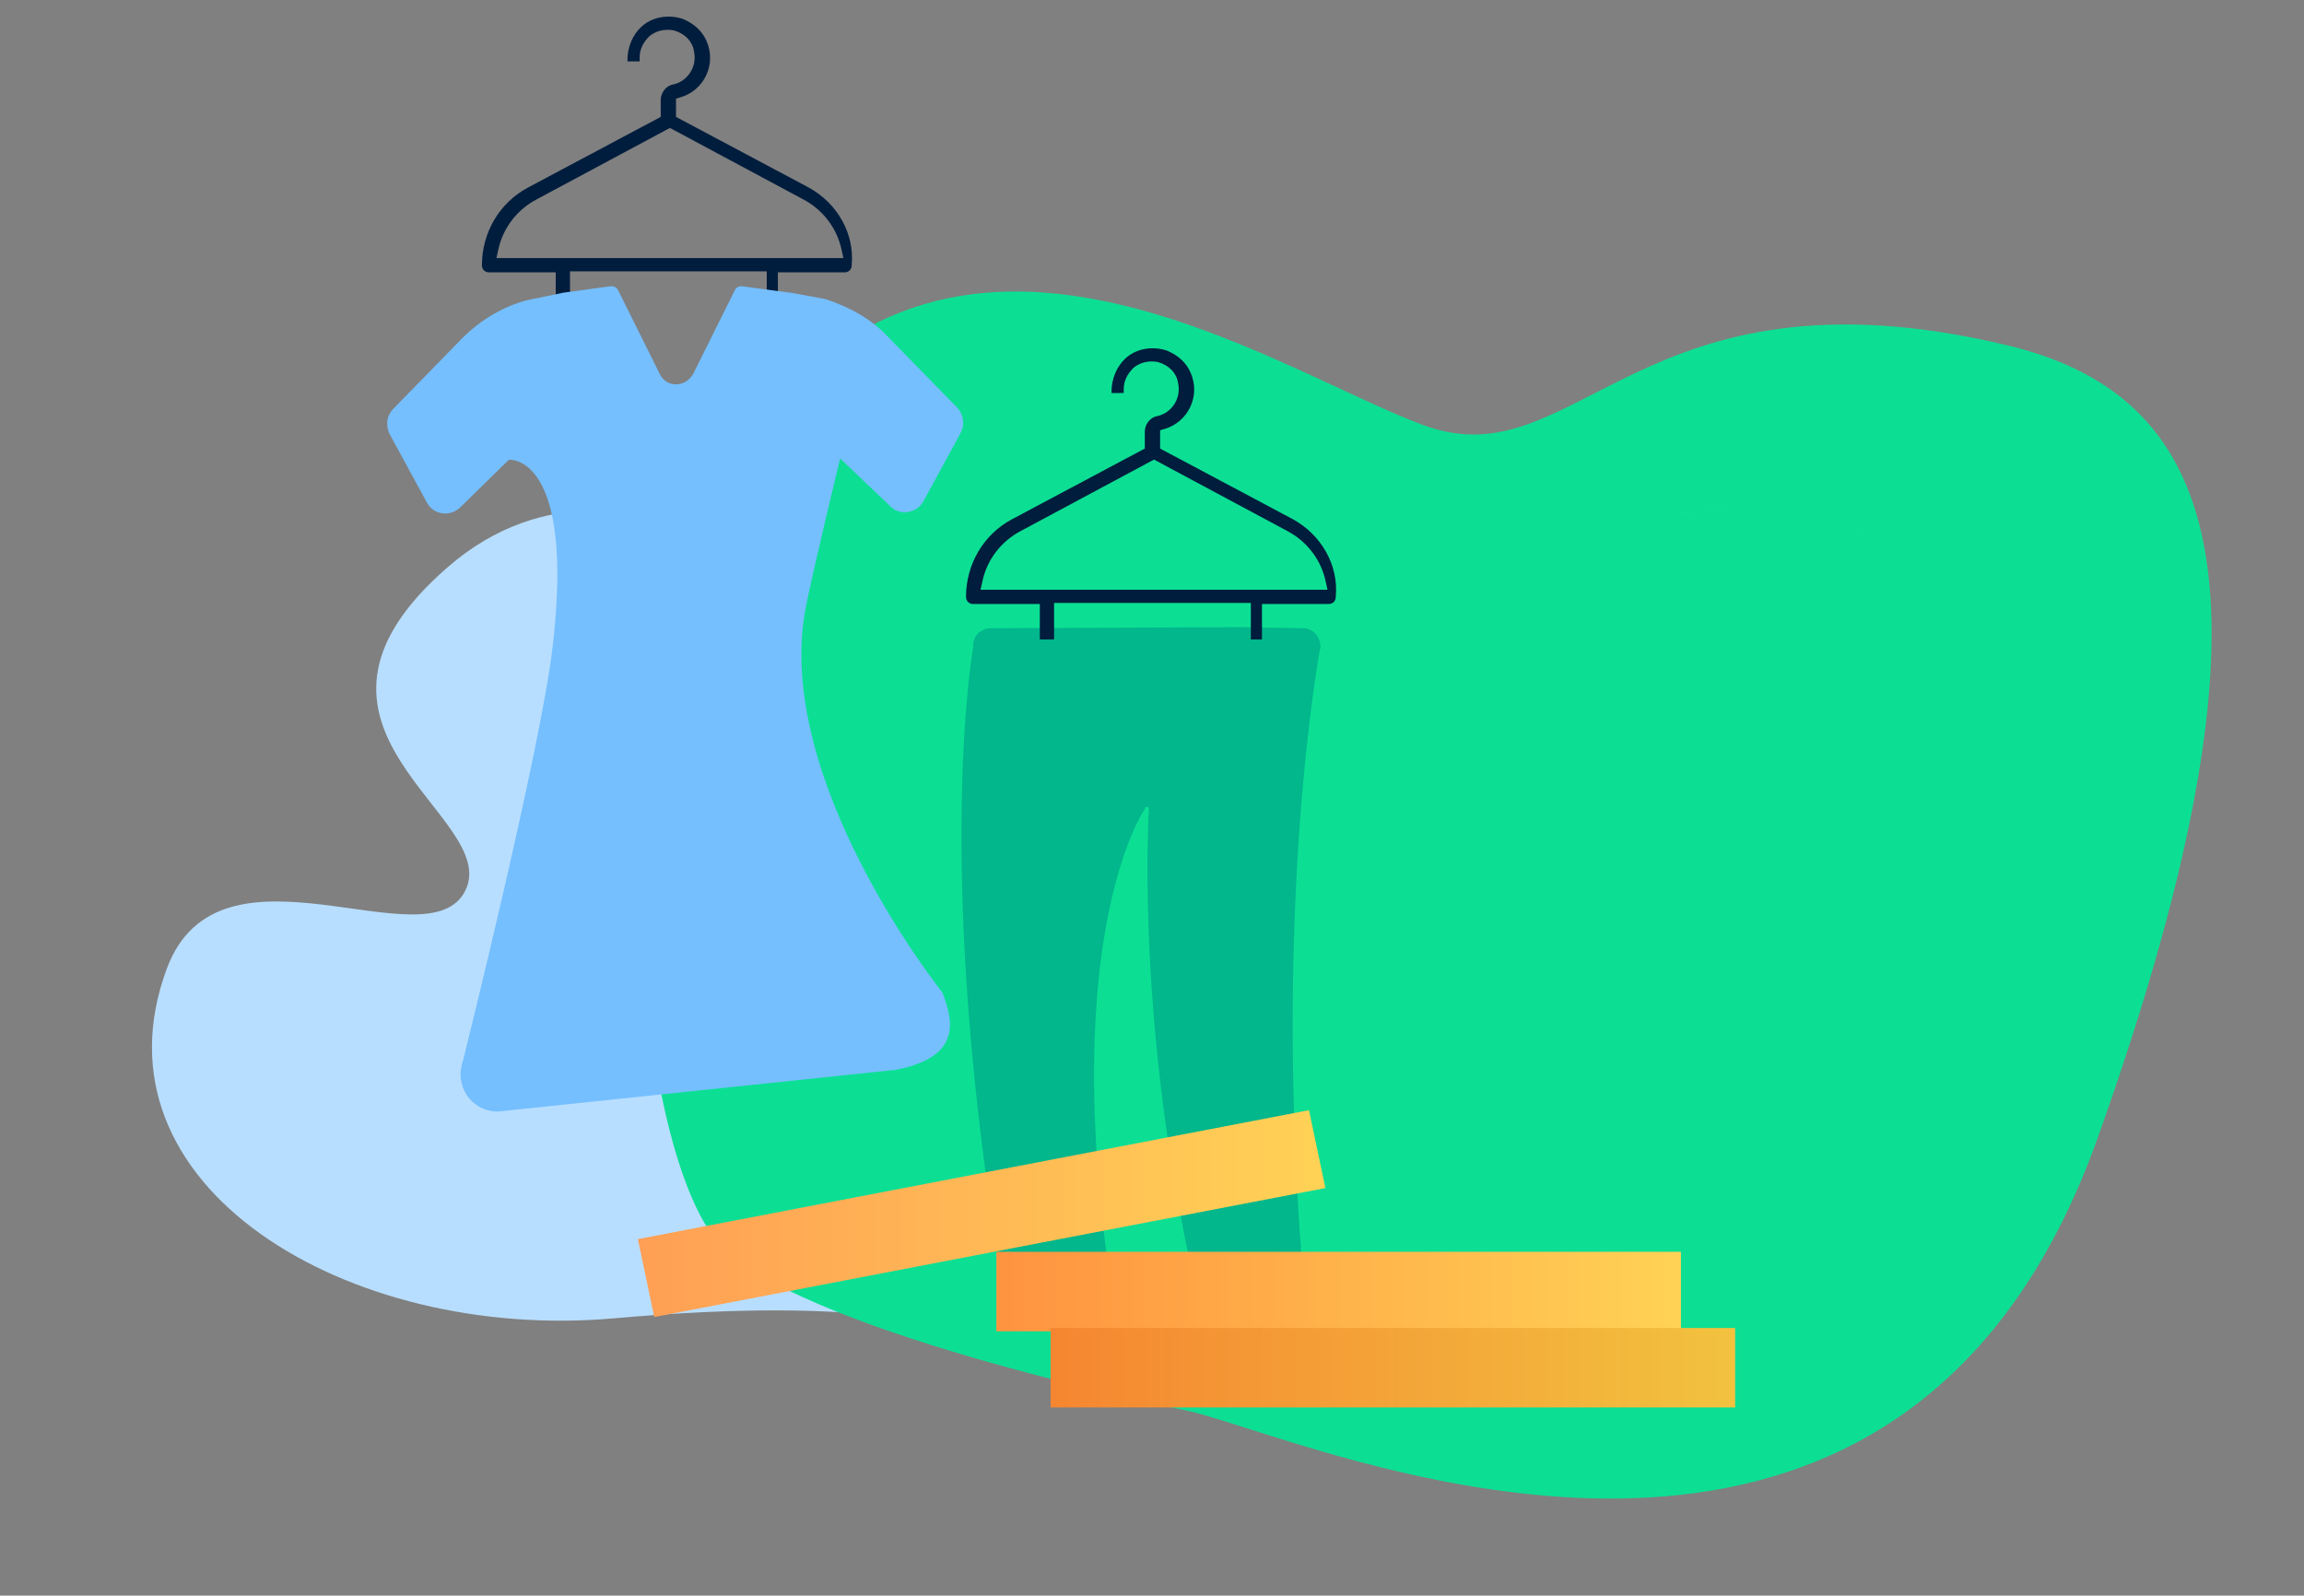 <?xml version="1.0" encoding="UTF-8"?> <!-- Generator: Adobe Illustrator 17.0.0, SVG Export Plug-In . SVG Version: 6.00 Build 0) --> <svg xmlns="http://www.w3.org/2000/svg" xmlns:xlink="http://www.w3.org/1999/xlink" id="Layer_1" x="0px" y="0px" width="462px" height="320px" viewBox="0 0 462 320" xml:space="preserve"><rect x="0" y="0" width="462" height="320" fill="#808080" stroke="none"/> <path fill="#B8DEFF" d="M177.192,128.722c0,0-49.685-47.592-87.278-15.095c-37.592,32.496,10.79,49.902,3.401,64.957 c-7.388,15.055-49.32-12.727-59.866,15.678c-16.157,43.517,36.248,74.842,89.602,70.128c53.353-4.714,66.724,2.537,66.724,2.537 L177.192,128.722z"></path> <path fill="#0CDF94" d="M238.484,283.001c3.587,0.818,9.26,2.722,16.452,4.987c40.923,12.89,131.014,37.473,165.709-59.834 c40.791-114.408,22.112-149.332-18.333-158.95c-74.116-17.624-86.017,27.593-117.018,16.014 c-31.001-11.579-95.036-56.347-136.697,4.423c-30.498,44.487-21.876,143.411-3.334,160.909 C163.806,268.047,238.484,283.001,238.484,283.001z"></path> <path fill="#01B78B" d="M248.722,125.781l-50.024,0.208c-2.085,0-3.752,1.667-3.544,3.752c0,0-8.227,45.156,6.045,128.813 c0.315,1.849,1.667,3.334,3.543,3.334h14.591c1.876,0,3.824-1.468,3.544-3.334c-10.74-71.402,6.669-96.297,6.669-96.297 c0-0.626,0.834-0.626,0.834,0c0,0-2.857,43.103,9.45,96.297c0.426,1.839,1.668,3.334,3.544,3.334h14.59 c1.876,0,3.705-1.466,3.544-3.334c-6.653-77.354,3.264-128.813,3.264-128.813c0-2.085-1.459-3.752-3.544-3.752L248.722,125.781z"></path> <path fill="#001D3D" d="M250.82,128.239v-7.316h-39.454v7.316h-2.859v-7.107h-13.369c-0.842,0-1.43-0.588-1.43-1.43 c0-6.572,3.532-12.537,9.217-15.569l26.634-14.177v-3.395c0-1.29,0.887-2.822,2.529-3.121l0.057-0.012 c1.374-0.305,2.608-1.203,3.387-2.463c0.787-1.273,1.024-2.791,0.67-4.282c-0.305-1.895-1.819-3.446-3.971-4.061L232.15,72.6 l-0.083-0.014c-0.379-0.063-0.759-0.096-1.128-0.096c-1.338,0-2.58,0.427-3.59,1.235l-0.065,0.053l-0.058,0.058 c-1.257,1.258-1.895,2.664-1.895,4.179v0.802l-2.44,0.002l-0.002-0.387c0-2.497,1.089-5.027,2.843-6.605 c1.397-1.282,3.31-1.983,5.394-1.983c0.918,0,1.829,0.137,2.708,0.407c2.375,0.925,4.087,2.509,4.951,4.585 c0.937,2.215,0.9,4.613-0.1,6.761c-0.98,2.103-2.805,3.698-5.008,4.375l-1.051,0.323v3.661l26.636,14.176 c5.761,3.179,9.142,9.243,8.596,15.439l-0.006,0.065v0.066c0,0.841-0.588,1.429-1.43,1.429h-13.369v7.108L250.82,128.239 L250.82,128.239z M204.648,106.509c-3.9,2.065-6.682,5.693-7.629,9.952l-0.402,1.812h69.577l-0.402-1.812 c-0.947-4.259-3.729-7.887-7.635-9.955l-26.751-14.339L204.648,106.509z"></path> <path fill="#001D3D" d="M153.749,61.728v-7.316h-39.454v7.316h-2.859V54.62H98.067c-0.841,0-1.429-0.588-1.429-1.429 c0-6.572,3.532-12.538,9.217-15.57l26.634-14.176V20.05c0-1.29,0.887-2.822,2.53-3.121l0.056-0.012 c1.374-0.305,2.608-1.203,3.387-2.463c0.787-1.273,1.024-2.791,0.67-4.282c-0.305-1.895-1.819-3.446-3.971-4.061l-0.08-0.023 l-0.083-0.014c-0.38-0.063-0.76-0.096-1.129-0.096c-1.338,0-2.58,0.427-3.59,1.235l-0.065,0.053l-0.058,0.058 c-1.257,1.258-1.895,2.664-1.895,4.179v0.803l-2.44,0.002l-0.001-0.387c0-2.497,1.088-5.027,2.842-6.605 c1.397-1.282,3.31-1.983,5.394-1.983c0.918,0,1.829,0.137,2.708,0.407c2.375,0.925,4.087,2.51,4.951,4.585 c0.937,2.215,0.9,4.613-0.1,6.761c-0.98,2.103-2.805,3.698-5.008,4.375l-1.051,0.323v3.662l26.636,14.177 c5.761,3.179,9.142,9.242,8.596,15.438l-0.006,0.065v0.065c0,0.841-0.588,1.429-1.429,1.429h-13.37v7.108L153.749,61.728 L153.749,61.728z M107.577,39.998c-3.9,2.064-6.682,5.693-7.629,9.952l-0.402,1.812h69.577l-0.402-1.812 c-0.947-4.259-3.729-7.887-7.635-9.956l-26.751-14.338L107.577,39.998z"></path> <path fill="#75BFFF" d="M168.465,91.938l10.159,9.685c1.823,1.832,5.21,1.309,6.512-1.047l7.554-13.873 c0.782-1.571,0.521-3.665-0.781-4.973l-13.806-14.135c-3.386-3.665-7.814-6.02-12.503-7.591l-7.033-1.309h-0.26l-9.638-1.309 c-0.521,0-1.042,0.262-1.302,0.785l-8.336,16.752c-1.563,2.879-5.47,2.879-6.773,0l-8.335-16.752 c-0.26-0.524-0.782-0.785-1.302-0.785l-9.638,1.309l-7.554,1.571c-4.689,1.309-9.117,3.926-12.764,7.591L78.859,81.992 c-1.302,1.309-1.563,3.141-0.781,4.973l7.554,13.873c1.302,2.356,4.428,2.879,6.512,1.047l9.898-9.685 c0,0,13.308-1.305,8.775,37.495c-2.422,20.721-17.973,83.012-17.973,83.012c-1.823,4.973,1.563,10.208,7.033,10.208l79.639-8.355 c14.002-2.638,11.297-10.507,9.474-15.48c0,0-34.175-42.716-27.415-77.3C163,114.491,168.465,91.938,168.465,91.938z"></path> <path fill="#F3F9FF" d="M425.96,95.824c0.003,0.005,0.006,0.011,0.008,0.015C425.966,95.835,425.962,95.828,425.96,95.824z M425.91,95.719c0.004,0.009,0.01,0.021,0.014,0.029C425.92,95.739,425.914,95.729,425.91,95.719z M425.859,95.613 c0.006,0.013,0.012,0.024,0.018,0.038l0.001,0.002C425.873,95.641,425.864,95.624,425.859,95.613z M425.784,95.458 c0.016,0.033,0.031,0.064,0.047,0.097C425.814,95.522,425.8,95.491,425.784,95.458z"></path> <path fill="#57E0B6" d="M381.163,109.814c-4.825-2.261-9.938-4.053-15.276-5.312c5.338,1.26,10.452,3.053,15.278,5.313 c0.685,0.321,1.364,0.651,2.037,0.99c1.122,0.566,2.224,1.156,3.312,1.773C384.774,111.591,382.99,110.669,381.163,109.814z"></path> <path fill="#F3F9FF" d="M331.59,103.91c-0.014,0.003-0.028,0.006-0.042,0.009C331.562,103.916,331.575,103.913,331.59,103.91z M352.272,102.507c-1.15-0.07-2.307-0.115-3.473-0.134c-5.878-0.105-11.618,0.426-17.143,1.525 c5.526-1.097,11.264-1.628,17.143-1.525C349.963,102.393,351.122,102.438,352.272,102.507z"></path> <path fill="#F3F9FF" d="M335.701,248.471c-2.948-0.42-5.843-1.001-8.669-1.731v0.001 C329.859,247.47,332.752,248.051,335.701,248.471L335.701,248.471z"></path> <path fill="#004F79" d="M345.742,249.269c-3.407-0.059-6.761-0.331-10.043-0.799l-0.001,0.001 C338.981,248.94,342.334,249.211,345.742,249.269z"></path> <path fill="#FAD89D" d="M424.121,177.881c-0.001,0.003-0.001,0.009-0.001,0.012C424.12,177.89,424.121,177.883,424.121,177.881z M424.124,177.773c-0.001,0.007-0.001,0.018-0.001,0.025C424.123,177.79,424.123,177.781,424.124,177.773z M424.127,177.663 c-0.001,0.012-0.001,0.023-0.001,0.035C424.126,177.685,424.127,177.675,424.127,177.663z M424.13,177.555 c-0.001,0.012-0.001,0.026-0.001,0.038c0-0.002,0-0.004,0-0.007c0-0.005,0-0.012,0.001-0.017 C424.13,177.563,424.13,177.561,424.13,177.555z M424.133,177.442c-0.001,0.016-0.001,0.029-0.001,0.046v-0.001 c0-0.01,0-0.023,0.001-0.032C424.132,177.451,424.133,177.446,424.133,177.442z M424.135,177.328c0,0.019,0,0.033-0.001,0.052 c0-0.015,0-0.027,0.001-0.042C424.135,177.334,424.135,177.332,424.135,177.328z M424.141,177.052c0,0.038-0.001,0.078-0.002,0.116 C424.14,177.13,424.14,177.09,424.141,177.052z M381.165,109.815c-4.826-2.261-9.94-4.053-15.278-5.313v-0.001 c5.338,1.262,10.455,3.055,15.281,5.315c0.683,0.32,1.362,0.65,2.034,0.989C382.528,110.466,381.85,110.135,381.165,109.815z"></path> <linearGradient id="SVGID_1_" gradientUnits="userSpaceOnUse" x1="199.654" y1="60.038" x2="336.92" y2="60.038" gradientTransform="matrix(1 0 0 -1 0.14 319.055)"> <stop offset="0" style="stop-color:#FF9340"></stop> <stop offset="1" style="stop-color:#FFD255"></stop> </linearGradient> <path fill="url(#SVGID_1_)" d="M337.06,251.049H199.794v15.936H337.06V251.049z"></path> <linearGradient id="SVGID_2_" gradientUnits="userSpaceOnUse" x1="210.525" y1="44.763" x2="347.791" y2="44.763" gradientTransform="matrix(1 0 0 -1 0.14 319.055)"> <stop offset="0" style="stop-color:#F58631"></stop> <stop offset="1" style="stop-color:#F2C23F"></stop> </linearGradient> <path fill="url(#SVGID_2_)" d="M347.931,266.325H210.665v15.934h137.266V266.325z"></path> <linearGradient id="SVGID_3_" gradientUnits="userSpaceOnUse" x1="127.768" y1="75.671" x2="265.627" y2="75.671" gradientTransform="matrix(1 0 0 -1 0.14 319.055)"> <stop offset="0" style="stop-color:#FF9F55"></stop> <stop offset="1" style="stop-color:#FFD255"></stop> </linearGradient> <path fill="url(#SVGID_3_)" d="M265.767,238.266L131.19,264.125l-3.282-15.625l134.575-25.857L265.767,238.266z"></path> </svg> 